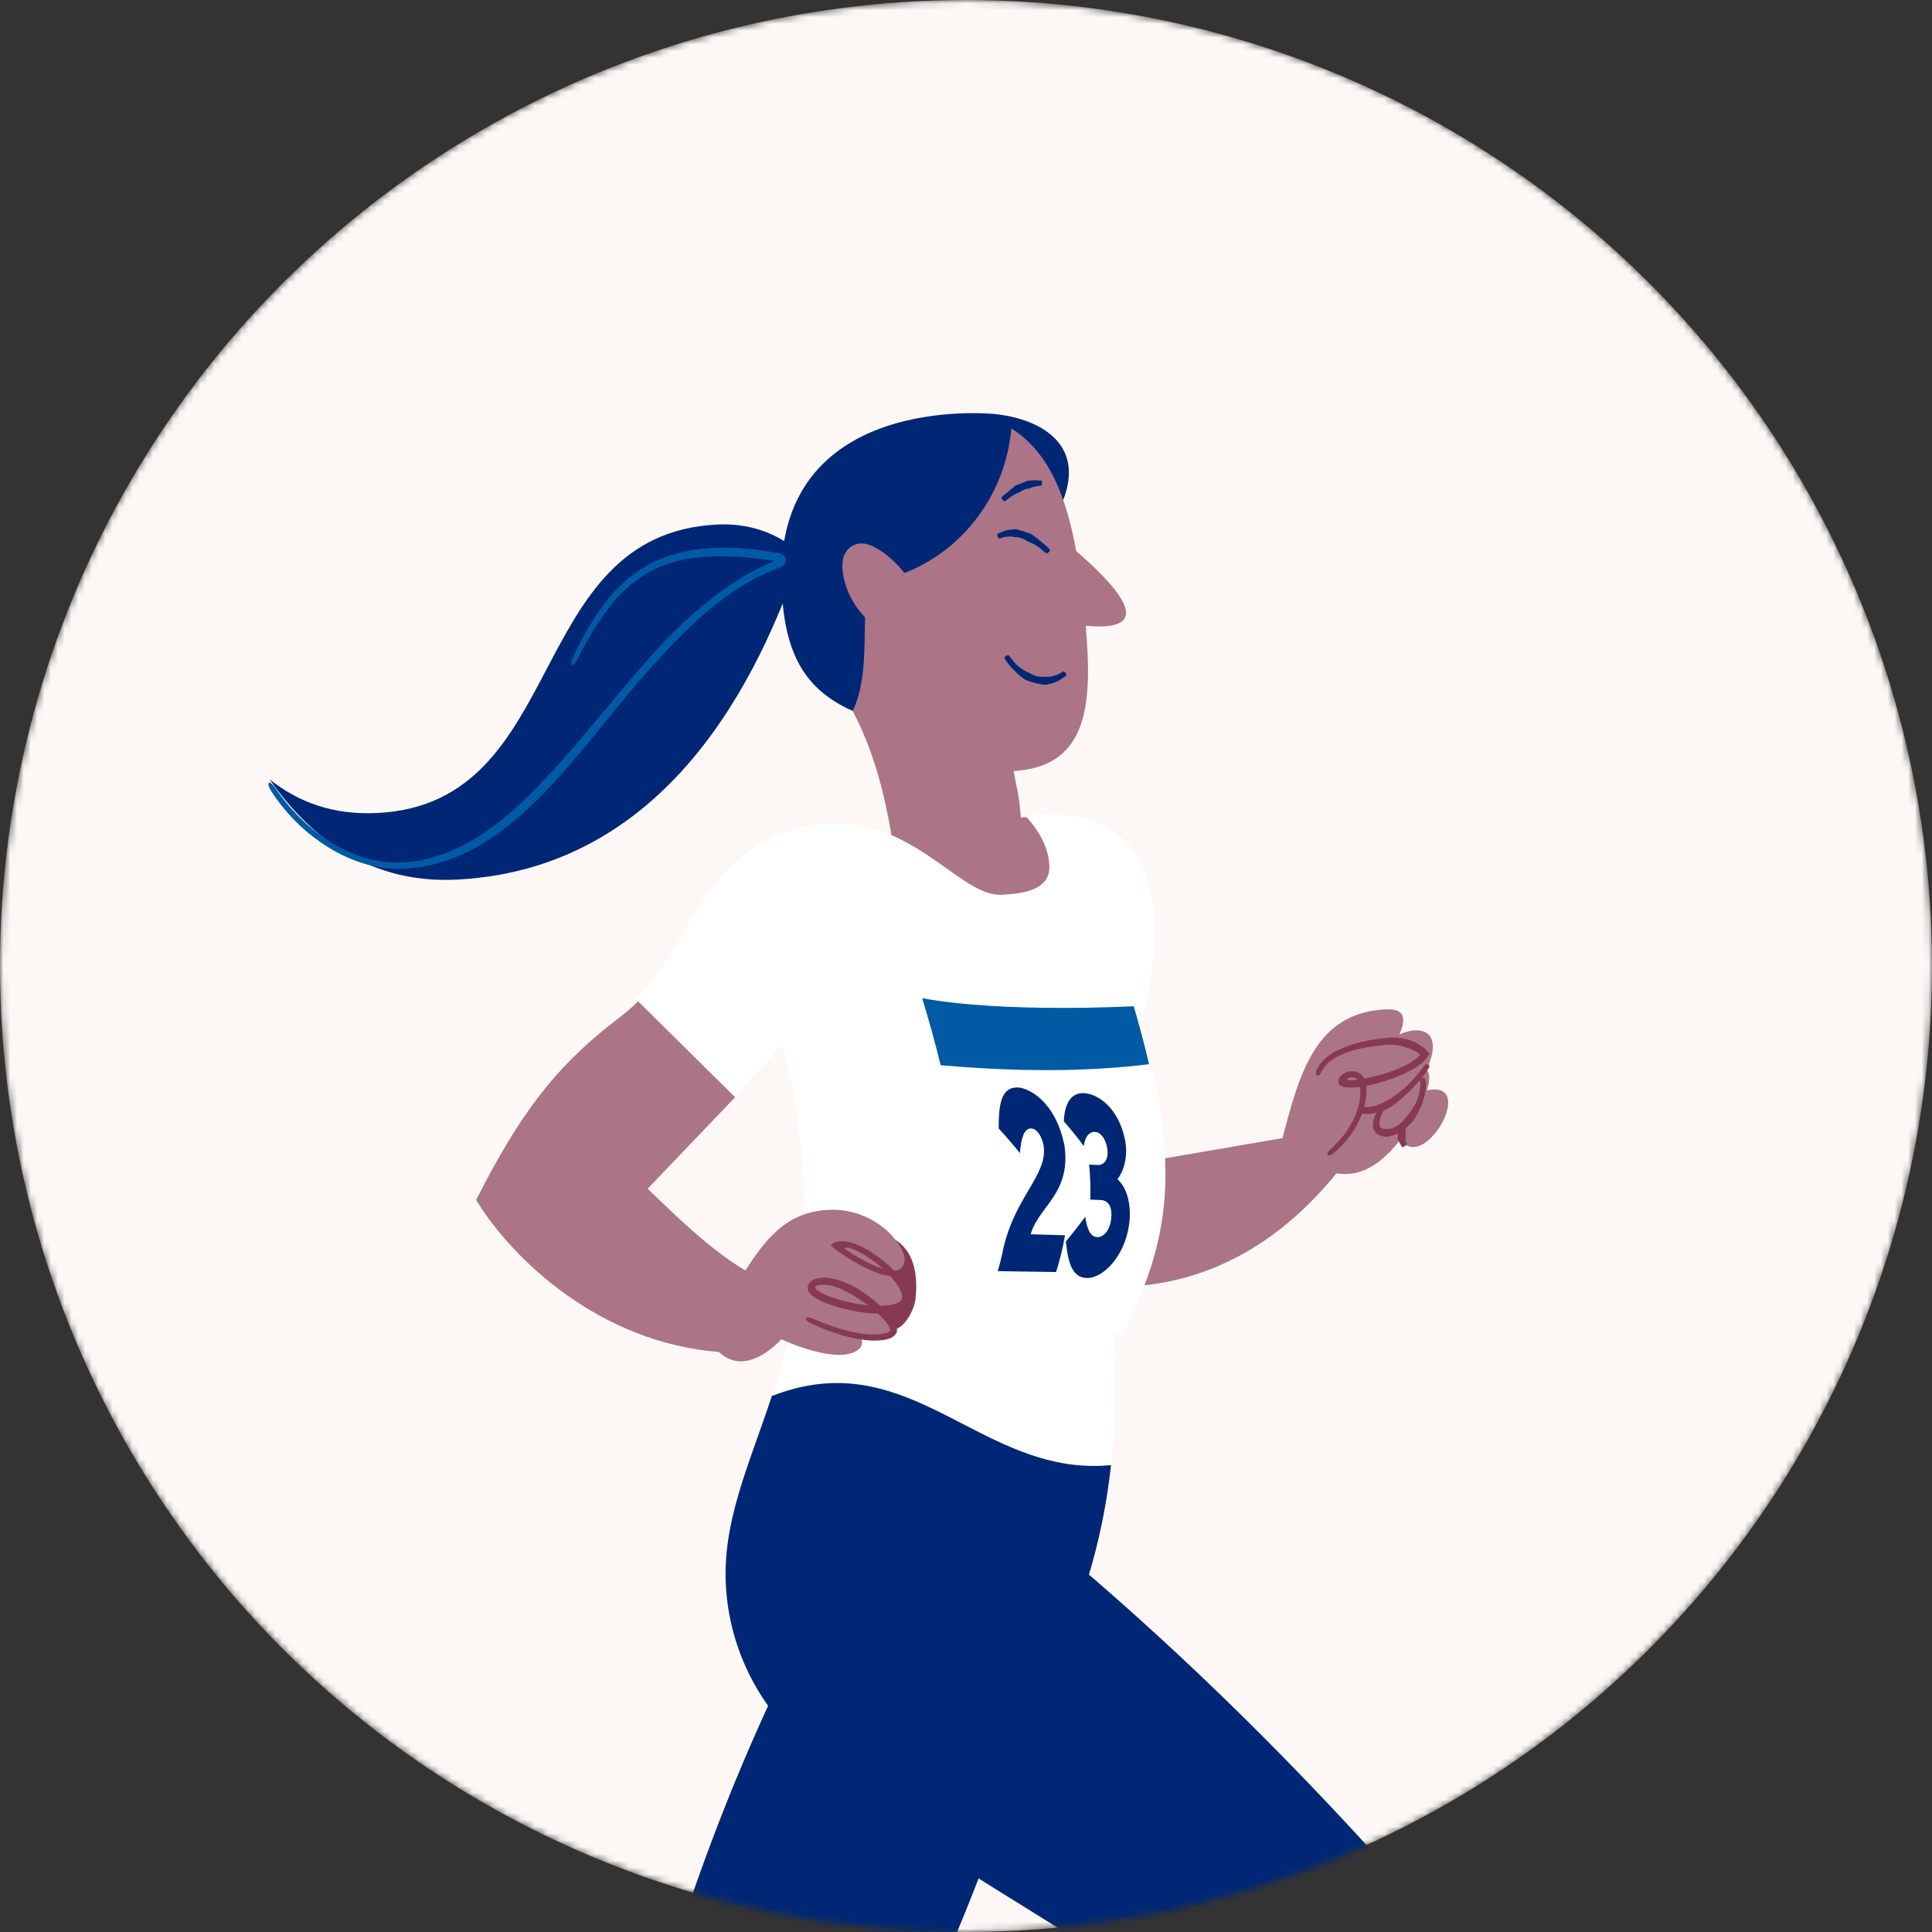 <svg width="284" height="284" viewBox="0 0 284 284" fill="none" xmlns="http://www.w3.org/2000/svg">
<rect x="0" y="0" width="284" height="284" fill="#333333" stroke="none"/>
<mask id="mask0_386_3486" style="mask-type:alpha" maskUnits="userSpaceOnUse" x="0" y="0" width="284" height="284">
<circle cx="142" cy="142" r="142" fill="#F3F2EE"/>
</mask>
<g mask="url(#mask0_386_3486)">
<circle cx="142" cy="142" r="142" fill="#FDF8F5"/>
<path d="M167.394 150.105C167.622 151.876 167.78 153.578 167.852 155.233C168.096 160.787 167.448 165.836 165.892 171.193L188.528 167.3C191.086 157.395 193.537 149.009 203.474 148.384C204.92 148.293 206.205 148.478 206.266 149.876C206.294 150.501 206.071 151.268 205.704 152.05C206.453 151.723 207.229 151.512 207.93 151.468C209.384 151.377 210.544 151.982 210.619 153.689C210.662 154.69 210.354 155.926 209.668 157.179C209.944 157.434 210.075 157.839 210.096 158.325C210.121 158.884 209.999 159.555 209.766 160.271C210.058 160.216 210.343 160.168 210.607 160.152C212.181 160.053 212.828 160.838 212.877 161.956C212.984 164.399 210.238 168.459 207.865 168.608C207.058 168.658 206.316 168.255 205.953 167.393C203.815 170.146 201.328 172.367 198.179 172.565C197.622 172.6 197.054 172.57 196.453 172.475C187.421 183.598 176.913 188.433 166.449 189.091C158.885 189.566 152.076 186.741 146.649 182.014" fill="#AB7487"/>
<path d="M199.562 161.853C199.485 161.627 199.481 161.316 199.531 161.015C199.605 160.568 199.769 160.1 199.988 159.656C200.397 158.815 200.972 157.976 201.679 157.402C201.797 157.307 201.82 157.11 201.73 156.935C201.647 156.76 201.41 156.705 201.233 156.827C200.302 157.511 199.659 158.362 199.117 159.293C198.847 159.784 198.616 160.293 198.478 160.861C198.394 161.258 198.327 161.691 198.413 162.155C198.424 162.263 198.466 162.376 198.493 162.482C198.715 162.951 199.154 163.317 199.609 163.501C200.063 163.685 200.528 163.745 200.976 163.741C201.863 163.733 202.751 163.523 203.52 163.191C203.78 163.063 204.049 162.949 204.302 162.808L204.76 162.491C205.588 161.909 206.33 161.253 207.033 160.571C207.538 160.078 208.02 159.572 208.478 159.045C209.053 158.387 209.61 157.68 210.075 156.922C210.168 156.763 210.1 156.565 209.929 156.469C209.759 156.373 209.54 156.411 209.439 156.548C208.934 157.23 208.39 157.908 207.829 158.543C207.386 159.046 206.918 159.53 206.411 159.98C205.714 160.603 204.954 161.166 204.159 161.623L203.727 161.843C203.512 161.982 203.281 162.086 203.058 162.211C202.402 162.528 201.711 162.723 201.014 162.731C200.316 162.739 199.699 162.466 199.613 162.009C199.596 161.959 199.564 161.918 199.547 161.862L199.562 161.853Z" fill="#873953"/>
<path d="M203.682 165.943C203.461 165.96 203.26 165.923 203.112 165.846C202.91 165.744 202.796 165.561 202.777 165.246C202.747 164.646 203.018 163.92 203.361 163.277C203.418 163.163 203.327 162.986 203.148 162.889C202.969 162.792 202.763 162.815 202.691 162.938C202.282 163.637 201.866 164.374 201.809 165.311C201.773 165.791 202.002 166.414 202.503 166.729C202.84 166.947 203.203 167.052 203.556 167.092C203.641 167.108 203.717 167.109 203.802 167.118C204.54 167.041 205.241 166.775 205.824 166.423C206.414 166.063 206.91 165.622 207.359 165.17C207.506 165.005 207.661 164.846 207.8 164.674L208.023 164.312C208.434 163.657 208.76 162.971 209.04 162.26C209.219 161.746 209.399 161.233 209.501 160.697C209.622 160.034 209.702 159.3 209.469 158.597C209.418 158.454 209.218 158.403 209.022 158.483C208.834 158.564 208.702 158.706 208.729 158.814C208.833 159.365 208.772 159.987 208.656 160.576C208.567 161.045 208.401 161.513 208.196 161.97C207.906 162.601 207.531 163.195 207.092 163.735L206.85 164.01C206.741 164.165 206.609 164.314 206.493 164.47C206.134 164.886 205.736 165.283 205.273 165.568C204.809 165.852 204.302 165.985 203.827 165.947C203.774 165.951 203.72 165.955 203.674 165.959L203.682 165.943Z" fill="#873953"/>
<path d="M206.671 166.498C206.653 166.447 206.643 166.396 206.642 166.352L206.634 166.136C206.644 165.994 206.662 165.852 206.696 165.715C206.695 165.693 206.544 165.607 206.354 165.532C206.164 165.457 205.991 165.417 205.976 165.441C205.88 165.589 205.785 165.745 205.697 165.908C205.653 165.993 205.61 166.078 205.567 166.17C205.538 166.232 205.501 166.294 205.472 166.356L205.443 166.402C205.524 166.694 205.464 166.966 205.444 167.258L205.449 167.406L205.491 167.493C205.568 167.651 205.651 167.808 205.727 167.959C205.786 168.066 205.837 168.174 205.888 168.282C205.955 168.411 206.038 168.546 206.158 168.642C206.183 168.662 206.343 168.583 206.518 168.466C206.693 168.349 206.822 168.236 206.821 168.213C206.793 168.096 206.735 167.997 206.692 167.896C206.658 167.816 206.623 167.737 206.612 167.648C206.592 167.531 206.603 167.404 206.63 167.275L206.658 167.206L206.631 167.111C206.57 166.937 206.538 166.716 206.695 166.534L206.678 166.498L206.671 166.498Z" fill="#873953"/>
<path d="M195.249 169.763C198.222 167.521 200.565 163.747 200.429 160.068C200.367 158.391 199.587 157.758 198.55 157.835C197.964 157.879 197.433 158.205 197.27 158.746C197.256 158.784 197.257 158.813 197.258 158.842C197.274 159.26 198.337 159.284 199.282 159.213C201.941 159.015 208.015 157.351 209.41 154.992C208.511 153.824 206.249 152.81 203.773 152.994C200.291 153.253 194.544 154.269 193.665 157.964" fill="#AB7487"/>
<path d="M206.639 152.729C205.718 152.526 204.757 152.471 203.8 152.568C202.491 152.703 201.176 152.903 199.881 153.226C198.655 153.535 197.439 153.944 196.292 154.558C195.151 155.158 194.09 156.083 193.537 157.277C193.367 157.713 193.441 158.091 193.641 158.117C193.85 158.143 194.102 157.882 194.245 157.536C194.735 156.557 195.64 155.783 196.706 155.263C197.764 154.729 198.927 154.367 200.102 154.113C201.33 153.848 202.584 153.689 203.833 153.588C204.668 153.531 205.493 153.619 206.275 153.834C206.454 153.892 206.64 153.941 206.811 154.013C207.214 154.131 207.611 154.285 207.97 154.479C208.306 154.646 208.755 155.013 208.724 155.001C208.795 155.039 208.704 155.09 208.69 155.135C208.69 155.142 208.668 155.159 208.646 155.182L208.534 155.294C208.46 155.365 208.401 155.443 208.311 155.509C207.981 155.784 207.613 156.041 207.221 156.27C205.646 157.183 203.837 157.767 202.069 158.21C201.452 158.364 200.834 158.483 200.223 158.587C199.826 158.664 199.436 158.727 199.038 158.769C198.854 158.784 198.678 158.8 198.502 158.8L198.287 158.804C198.195 158.812 198.032 158.761 198.105 158.646C198.14 158.549 198.238 158.475 198.352 158.436C198.549 158.376 198.918 158.358 199.128 158.449C199.601 158.597 199.873 159.183 199.94 159.83C200.079 161.276 199.745 162.814 199.107 164.226C198.319 165.991 197.044 167.661 195.513 169.012C195.199 169.279 195.041 169.612 195.161 169.761C195.281 169.91 195.654 169.82 196.006 169.543C197.69 168.164 199.053 166.392 199.906 164.49C200.579 162.974 200.964 161.345 200.85 159.686C200.814 159.297 200.724 158.899 200.528 158.517C200.339 158.134 199.989 157.765 199.523 157.602C199.298 157.52 199.05 157.469 198.812 157.468C198.566 157.467 198.359 157.471 198.062 157.554C197.423 157.733 196.939 158.195 196.77 158.696C196.686 158.935 196.695 159.232 196.863 159.413C197.014 159.596 197.249 159.714 197.55 159.782C197.705 159.812 197.859 159.835 198.029 159.85L198.451 159.864C198.659 159.868 198.866 159.857 199.065 159.847C199.487 159.825 199.916 159.781 200.329 159.724C200.993 159.601 201.649 159.457 202.296 159.285C204.146 158.777 205.992 158.147 207.741 157.139C208.178 156.884 208.599 156.594 209.003 156.262C209.108 156.187 209.197 156.078 209.294 155.99L209.435 155.847C209.502 155.783 209.569 155.719 209.62 155.628L209.98 155.132L210.069 155.009C210.09 154.971 210.15 154.922 210.095 154.89L209.912 154.667C209.792 154.518 209.649 154.385 209.514 154.237C209.363 154.083 209.3 154.045 209.197 153.952C209 153.795 208.796 153.66 208.585 153.526C208.162 153.273 207.71 153.065 207.243 152.895C207.041 152.825 206.825 152.786 206.616 152.731L206.639 152.729Z" fill="#873953"/>
<path d="M122.044 232.674C109.392 255.505 99.809 281.084 93.434 306.49C92.508 306.475 91.576 306.489 90.631 306.548C77.708 307.363 64.019 316.331 49.805 323.177C49.388 325.952 49.245 328.769 49.368 331.577C49.518 335.021 50.062 338.456 50.966 341.787C73.067 337.756 95.47 334.041 115.779 325.08C133.758 305.107 141.178 283.847 152.276 253.537" fill="#002776"/>
<path d="M202.182 376.09C207.097 373.549 212.328 372.313 217.774 372.027C218.411 371.994 219.056 371.975 219.702 371.963C217.379 360.051 215.813 348.091 215.158 335.61C214.295 319.174 215.73 303.984 215.412 288.33C198.43 268.195 179.944 249.047 159.961 231.841C161.615 226.428 162.702 220.955 163.307 215.447C163.312 215.394 163.294 215.342 163.248 215.314C161.615 214.116 129.89 191.185 113.516 205.123C113.494 205.139 113.481 205.162 113.467 205.193C110.037 215.567 106.112 223.796 106.72 233.38C107.254 241.69 110.871 249.493 116.811 255.319C140.435 278.494 159.666 281.068 185.81 307.439C185.842 307.475 185.859 307.527 185.847 307.573C184.579 313.04 184.196 318.056 184.445 322.806C185.422 341.437 196.483 356.67 202.174 376.083L202.182 376.09Z" fill="#002776"/>
<path d="M215.12 288.578C192.987 262.328 169.712 239.518 145.953 220.797L146.418 220.209C170.216 238.965 193.523 261.804 215.689 288.098L215.113 288.579L215.12 288.578Z" fill="#002776"/>
<path d="M150.78 81.899C163.412 67.504 154.665 61.728 146.236 60.863C146.236 60.863 113.359 57.352 114.897 86.666C115.383 95.941 118.144 101.31 125.351 104.508C125.351 104.508 151.34 96.864 150.78 81.899Z" fill="#002776"/>
<path d="M131.898 128.556C130.695 119.236 129.063 111.6 125.348 104.508C127.298 100.439 127.025 95.232 127.165 90.74C125.04 88.613 123.762 85.442 123.829 82.998C123.878 81.072 125.059 79.966 126.535 79.888C128.625 79.779 131.637 82.49 132.938 84.24C141.45 80.961 147.812 72.785 148.665 62.967C153.848 66.263 156.584 72.159 158.197 80.999C161.455 83.826 165.396 87.63 165.519 89.968C165.58 91.144 164.683 91.942 162.256 92.069C161.514 92.108 160.612 92.088 159.593 91.991C160.577 103.17 160.069 112.384 149.547 113.297C149.36 113.307 149.181 113.324 148.993 113.334C149.6 116.735 149.793 116.695 150.058 120.159C152.929 119.911 156.471 121.265 156.471 121.265C161.012 131.649 161.453 136.178 138.267 134.547C134.987 134.314 132.317 131.809 131.898 128.556Z" fill="#AB7487"/>
<path d="M153.755 100.648C153.973 100.62 154.189 100.57 154.398 100.52C154.705 100.449 155.003 100.349 155.284 100.221C155.824 99.981 156.301 99.657 156.73 99.291C156.803 99.227 156.757 99.046 156.622 98.893C156.495 98.739 156.333 98.66 156.259 98.709C155.849 98.993 155.406 99.212 154.943 99.344C154.705 99.411 154.465 99.463 154.225 99.485C154.052 99.496 153.886 99.506 153.719 99.487L153.598 99.473C152.887 99.613 152.136 99.373 151.51 99.037L151.185 98.851C151.108 98.826 151.031 98.787 150.954 98.755C150.545 98.567 150.15 98.32 149.797 98.025C149.531 97.821 149.302 97.585 149.087 97.333C148.817 97.019 148.553 96.682 148.304 96.344C148.248 96.274 148.068 96.307 147.891 96.407C147.714 96.506 147.615 96.652 147.657 96.738C147.864 97.152 148.152 97.532 148.439 97.874C148.677 98.147 148.93 98.411 149.191 98.667C149.554 99.02 149.939 99.371 150.368 99.675C150.438 99.73 150.509 99.792 150.586 99.846L150.995 100.034C151.794 100.359 152.679 100.561 153.597 100.658L153.747 100.634L153.755 100.648Z" fill="#002776"/>
<path d="M151.365 71.774C151.468 71.724 151.572 71.68 151.676 71.652C151.825 71.598 151.989 71.566 152.146 71.527C152.445 71.457 152.752 71.408 153.068 71.381C153.121 71.377 153.173 71.198 153.179 70.999C153.186 70.8 153.141 70.641 153.081 70.638C152.74 70.615 152.4 70.6 152.053 70.606C151.872 70.618 151.691 70.615 151.504 70.641L151.112 70.665L151.022 70.671C150.52 70.916 149.998 71.073 149.502 71.288L149.251 71.399L149.112 71.518L148.362 72.131C148.188 72.282 148.012 72.418 147.838 72.561C147.619 72.736 147.401 72.926 147.214 73.136C147.178 73.183 147.253 73.333 147.387 73.478C147.522 73.624 147.662 73.719 147.713 73.686C147.948 73.539 148.159 73.357 148.371 73.196C148.539 73.061 148.707 72.933 148.891 72.826C149.14 72.67 149.406 72.543 149.673 72.439L149.822 72.392L150.02 72.263C150.402 72.018 150.838 71.807 151.314 71.814L151.38 71.781L151.365 71.774Z" fill="#002776"/>
<path d="M149.223 77.811C149.042 77.823 148.869 77.826 148.688 77.845C148.432 77.861 148.178 77.906 147.931 77.966C147.461 78.084 147.024 78.281 146.619 78.519C146.546 78.561 146.576 78.743 146.682 78.913C146.78 79.083 146.913 79.2 146.98 79.166C147.343 79.004 147.716 78.907 148.099 78.875C148.295 78.863 148.491 78.851 148.688 78.875C148.824 78.881 148.961 78.909 149.091 78.945L149.183 78.969C149.77 78.918 150.361 79.16 150.872 79.452C150.965 79.498 151.051 79.558 151.136 79.612L151.328 79.681C151.674 79.828 152.014 79.998 152.332 80.199C152.565 80.339 152.783 80.509 152.995 80.68C153.253 80.899 153.528 81.132 153.809 81.343C153.864 81.383 154.026 81.307 154.171 81.165C154.316 81.024 154.392 80.865 154.344 80.809C154.113 80.522 153.83 80.274 153.548 80.042L152.875 79.488C152.554 79.236 152.233 78.977 151.897 78.725L151.718 78.589C151.61 78.537 151.502 78.485 151.387 78.441C150.741 78.18 150.061 77.987 149.342 77.782L149.222 77.789L149.223 77.811Z" fill="#002776"/>
<path d="M117.796 81.451C114.205 78.154 109.803 76.875 105.331 77.109C76.968 78.597 83.746 118.026 55.556 119.505C48.978 119.85 43.851 117.911 39.634 114.571C46.124 123.876 55.059 129.936 67.232 129.297C100.562 127.548 113.029 94.975 117.788 81.451L117.796 81.451Z" fill="#002776"/>
<path d="M100.128 93.449C102.154 91.412 104.334 89.446 106.713 87.718C107.907 86.861 109.141 86.061 110.424 85.346C111.057 84.967 111.732 84.681 112.382 84.353C112.707 84.185 113.049 84.053 113.383 83.914L114.719 83.373C115.045 83.242 115.219 83.061 115.34 82.891C115.468 82.706 115.539 82.429 115.49 82.174C115.439 81.867 115.247 81.629 115.045 81.501C114.849 81.337 114.423 81.282 114.043 81.232C113.587 81.165 113.138 81.09 112.697 81.022C111.891 80.888 111.093 80.776 110.305 80.722C109.516 80.661 108.749 80.562 107.985 80.536C107.222 80.525 106.466 80.513 105.725 80.501C104.902 80.516 104.075 80.605 103.246 80.657C102.418 80.724 101.603 80.915 100.778 81.04C100.029 81.191 99.292 81.436 98.552 81.623C97.823 81.86 97.119 82.177 96.398 82.451C94.385 83.404 92.562 84.713 91.005 86.256C89.521 87.721 88.333 89.411 87.207 91.112C86.15 92.852 85.155 94.626 84.282 96.443C83.963 97.09 83.868 97.671 84.053 97.748C84.238 97.832 84.641 97.394 84.961 96.754C85.856 94.95 86.868 93.205 87.934 91.508C89.063 89.852 90.268 88.235 91.711 86.853C93.213 85.432 94.928 84.247 96.809 83.391C97.494 83.149 98.161 82.857 98.855 82.658C99.565 82.496 100.258 82.282 100.971 82.164C101.76 82.07 102.531 81.911 103.322 81.869C104.114 81.841 104.912 81.769 105.705 81.771C106.416 81.785 107.141 81.799 107.875 81.811C108.609 81.839 109.361 81.932 110.126 81.987C110.891 82.035 111.674 82.141 112.472 82.253C112.829 82.304 113.186 82.348 113.551 82.399C113.604 82.41 113.694 82.39 113.719 82.455C113.744 82.512 113.685 82.538 113.633 82.563L113.596 82.58L113.433 82.65L112.914 82.874C112.566 83.021 112.217 83.168 111.885 83.352C111.221 83.71 110.525 84.02 109.877 84.414C108.566 85.168 107.295 85.993 106.079 86.865C103.641 88.626 101.386 90.604 99.3 92.653C98.548 93.423 97.772 94.165 97.044 94.955C92.992 99.362 89.204 104.113 85.41 108.57C83.37 110.97 81.254 113.374 79.013 115.668C76.772 117.962 74.397 120.14 71.804 121.977C69.885 123.351 67.814 124.536 65.607 125.368C63.859 126.001 62.054 126.527 60.195 126.681C58.355 126.907 56.491 126.788 54.69 126.363C52.102 125.759 49.672 124.584 47.512 123.053C44.793 121.166 42.403 118.669 40.514 115.904C40.142 115.337 39.71 114.966 39.533 115.066C39.356 115.165 39.509 115.716 39.875 116.313C41.754 119.211 44.216 121.792 47.029 123.74C49.251 125.318 51.767 126.539 54.478 127.217C56.356 127.682 58.35 127.837 60.297 127.633C62.248 127.503 64.168 126.999 66.021 126.367C68.342 125.55 70.518 124.366 72.513 122.987C75.257 121.14 77.704 118.899 79.974 116.559C82.243 114.212 84.341 111.757 86.357 109.322C90.102 104.794 93.813 100.011 97.887 95.743C98.6 94.946 99.36 94.198 100.104 93.421L100.128 93.449Z" fill="#005AA4"/>
<path d="M127.123 197.866L126.373 197.905C126.356 197.576 126.15 197.218 125.808 196.861C123.829 196.371 121.665 195.508 119.866 194.28L119.102 193.757L120.01 193.597C121.298 193.371 124.562 194.59 126.185 196.18C127.508 196.486 128.725 196.625 129.654 196.576L129.693 197.325C128.914 197.366 127.949 197.289 126.894 197.089C127.028 197.345 127.109 197.604 127.122 197.858L127.123 197.866ZM121.881 194.603C122.568 194.957 123.275 195.266 123.987 195.521C123.306 195.144 122.56 194.815 121.881 194.603Z" fill="#002776"/>
<path d="M167.462 151.661C167.865 159.339 165.461 165.64 160.291 174.198C162.08 182.232 163.314 190.288 163.735 198.304C164.034 204.02 163.92 209.72 163.3 215.372C162.919 215.407 162.537 215.434 162.148 215.455C146.476 216.277 136.763 202.551 121.803 203.336C119.218 203.471 116.483 204.036 113.531 205.189C116.335 196.621 118.776 186.592 118.07 173.137C117.724 166.545 116.676 159.884 115.068 153.568L107.868 161.24C102.642 161.86 92.207 148.247 93.596 146.807C95.962 144.497 98.587 140.415 100.208 137.52C104.638 129.596 109.751 122.544 120.168 121.201C133.987 119.417 140.912 131.862 147.25 131.529C150.554 131.356 154.439 130.806 154.25 127.196C154.098 124.304 152.588 122.009 150.765 119.919C170.381 117.65 172.3 133.61 167.456 151.676L167.462 151.661Z" fill="white"/>
<path d="M126.282 181.016C126.801 181.005 127.299 181.026 127.766 181.064C133.37 181.526 135.163 185.512 134.583 190.939C134.415 192.503 132.886 195.608 130.993 195.458C128.578 195.259 127.826 190.983 127.331 189.11" fill="#873953"/>
<path d="M129.169 192.134C130.488 193.394 131.382 194.598 131.41 195.234C131.437 195.871 130.947 196.258 129.678 196.337C128.711 196.398 127.41 196.273 125.988 195.954C126.423 196.387 126.701 196.844 126.72 197.295C126.771 198.457 125.207 199.067 123.893 199.15C121.219 199.318 117.4 198.053 114.856 196.871C113.169 198.639 111.152 199.982 109.188 200.106C107.965 200.183 106.766 199.784 105.674 198.733C88.241 197.376 75.348 185.201 69.988 176.385C75.948 164.743 80.939 157.278 90.842 149.748C91.883 148.955 92.876 148.107 93.814 147.202L108.055 161.295L95.205 174.737C99.143 178.539 104.492 183.794 109.567 186.753C112.577 182.128 115.543 178.24 121.593 177.858C128.542 177.42 132.876 182.844 132.971 185.019C133.012 185.973 132.553 186.721 131.48 186.789C131.382 186.795 131.276 186.802 131.17 186.794C132.323 188.041 133.112 189.297 133.153 190.229C133.212 191.597 131.565 192.028 130.168 192.116C129.85 192.136 129.51 192.142 129.169 192.134Z" fill="#AB7487"/>
<path d="M125.827 190.683C126.913 191.328 127.94 192.074 128.865 192.915C129.529 193.519 130.172 194.176 130.61 194.878C130.723 195.053 130.799 195.23 130.85 195.381L130.869 195.482L130.871 195.533C130.871 195.533 130.858 195.608 130.829 195.632C130.713 195.795 130.261 195.982 129.852 196.05C128.183 196.335 126.362 196.045 124.652 195.636C122.934 195.214 121.255 194.612 119.64 193.895C119.066 193.645 118.536 193.574 118.436 193.757C118.336 193.934 118.708 194.31 119.291 194.575C120.938 195.333 122.649 195.984 124.43 196.453C126.218 196.893 128.064 197.269 130.061 196.952C130.319 196.903 130.583 196.839 130.854 196.716C131.124 196.594 131.409 196.455 131.656 196.121C131.912 195.808 131.894 195.325 131.808 195.06C131.721 194.78 131.605 194.547 131.475 194.329C130.955 193.472 130.296 192.802 129.615 192.14C128.65 191.236 127.604 190.418 126.485 189.694C126.227 189.522 125.954 189.359 125.681 189.203C124.428 188.563 123.093 187.972 121.53 187.839C121.14 187.809 120.735 187.824 120.333 187.891C119.939 187.972 119.477 188.058 119.043 188.501C118.837 188.729 118.719 189.031 118.722 189.332C118.726 189.633 118.866 189.923 119.01 190.096C119.306 190.441 119.626 190.652 119.939 190.849C121.226 191.583 122.585 191.995 123.958 192.363C125.33 192.709 126.729 192.964 128.153 193.064C129.14 193.13 130.141 193.143 131.187 192.948C131.846 192.789 132.571 192.588 133.182 191.97C133.38 191.757 133.538 191.489 133.634 191.203C133.701 190.926 133.743 190.622 133.68 190.385C133.616 189.876 133.425 189.457 133.219 189.061C132.801 188.277 132.242 187.629 131.669 187.011C130.502 185.784 129.18 184.73 127.719 183.84C127.328 183.591 126.9 183.388 126.488 183.169L125.836 182.887C125.727 182.836 125.611 182.808 125.495 182.765C125.379 182.73 125.155 182.651 125.001 182.604C124.331 182.463 123.672 182.395 123.172 182.505C122.709 182.576 122.058 182.918 122.157 183.124C122.487 183.386 122.787 183.635 123.147 183.894C123.509 184.161 123.869 184.406 124.221 184.636L124.776 184.992L125.261 185.286C125.588 185.482 125.916 185.67 126.251 185.858C126.929 186.226 127.622 186.571 128.351 186.876C129.08 187.174 129.845 187.433 130.681 187.547C131.51 187.654 132.515 187.579 133.244 186.842C133.523 186.543 133.616 186.169 133.584 185.929C133.552 185.689 133.441 185.573 133.342 185.58C133.129 185.611 133.016 186.052 132.691 186.355C132.271 186.775 131.512 186.876 130.828 186.765C130.114 186.657 129.402 186.409 128.712 186.123C128.022 185.829 127.353 185.49 126.698 185.127C126.37 184.946 126.05 184.757 125.73 184.568L125.254 184.281L124.871 184.038L124.542 183.813L124.259 183.606C123.98 183.48 124.304 183.39 124.473 183.399C124.664 183.4 124.848 183.43 125.018 183.491L125.173 183.545C125.274 183.582 125.382 183.611 125.475 183.655L126.073 183.926C126.462 184.132 126.859 184.33 127.227 184.574C128.602 185.426 129.863 186.477 130.93 187.661C131.456 188.253 131.96 188.883 132.29 189.548C132.455 189.881 132.583 190.224 132.609 190.53C132.651 190.843 132.56 191.048 132.368 191.238C132.081 191.509 131.56 191.687 131.03 191.786C130.166 191.967 129.227 191.971 128.294 191.923C126.962 191.846 125.61 191.624 124.293 191.303C122.983 190.975 121.654 190.567 120.546 189.93C120.281 189.774 120.03 189.587 119.886 189.414C119.821 189.316 119.82 189.295 119.811 189.251C119.809 189.207 119.831 189.169 119.86 189.13C119.926 189.052 120.204 188.936 120.5 188.892C120.804 188.847 121.109 188.839 121.423 188.867C122.688 188.993 123.938 189.561 125.077 190.217C125.326 190.353 125.583 190.488 125.826 190.639L125.827 190.683Z" fill="#873953"/>
<path d="M165.986 149.085C165.986 149.085 149.945 149.961 137.671 147.686C138.596 150.743 138.741 153.187 138.297 156.793C139.863 163.373 141.053 170.559 140.912 177.44C140.796 182.986 139.826 188.332 137.503 193.011C151.001 194.203 164.91 196.286 164.91 196.286C171.713 183.111 173.002 173.063 169.25 156.691C167.063 154.049 166.89 152.181 165.994 149.084L165.986 149.085Z" fill="white"/>
<path d="M138.268 156.584C146.29 157.282 154.324 157.563 162.383 157.039C164.556 156.903 166.733 156.701 168.908 156.434C168.293 153.775 167.543 150.95 166.655 147.913C166.655 147.913 147.71 148.964 135.557 146.732C136.474 149.745 137.427 153.077 138.267 156.577L138.268 156.584Z" fill="#005AA4"/>
<path d="M147.297 184.435C148.892 176.031 153.997 172.96 153.422 168.468C153.164 167.027 152.425 165.89 151.556 165.88C150.539 165.902 150.112 167.237 149.923 169.499C148.946 168.283 147.906 167.079 146.805 165.887C146.808 162.216 147.178 159.761 149.671 159.861C151.2 159.942 155.161 161.839 156.481 168.436C157.466 175.497 152.628 177.35 151.513 181.437C153.197 181.485 154.882 181.532 156.559 181.58C156.251 183.397 155.81 185.202 155.243 186.986C152.385 186.943 149.526 186.9 146.668 186.857C146.904 186.058 147.116 185.245 147.297 184.435Z" fill="#002776"/>
<path d="M156.689 182.49C157.689 181.284 158.633 180.082 159.522 178.87C159.802 180.675 160.277 181.825 161.292 181.855C162.314 181.884 163.166 180.734 163.343 179.193C163.57 177.082 162.667 176.441 161.848 176.404C161.321 176.383 160.794 176.362 160.267 176.341C160.328 174.615 160.271 172.898 160.097 171.19C160.507 171.212 160.915 171.226 161.317 171.249C162.544 171.308 162.978 170.092 162.764 168.796C162.547 167.418 161.771 166.395 160.93 166.389C160.018 166.374 159.469 167.219 159.319 168.467C158.41 167.245 157.429 166.028 156.379 164.83C156.487 162.483 157.264 160.6 159.349 160.686C161.308 160.78 164.43 162.757 165.39 167.62C165.823 169.943 165.25 172.041 164.262 173.343C165.741 174.643 166.376 177.339 165.962 180.111C165.273 184.759 162.116 187.897 159.805 187.865C157.629 187.839 157.022 185.707 156.674 182.491L156.689 182.49Z" fill="#002776"/>
</g>
</svg>
